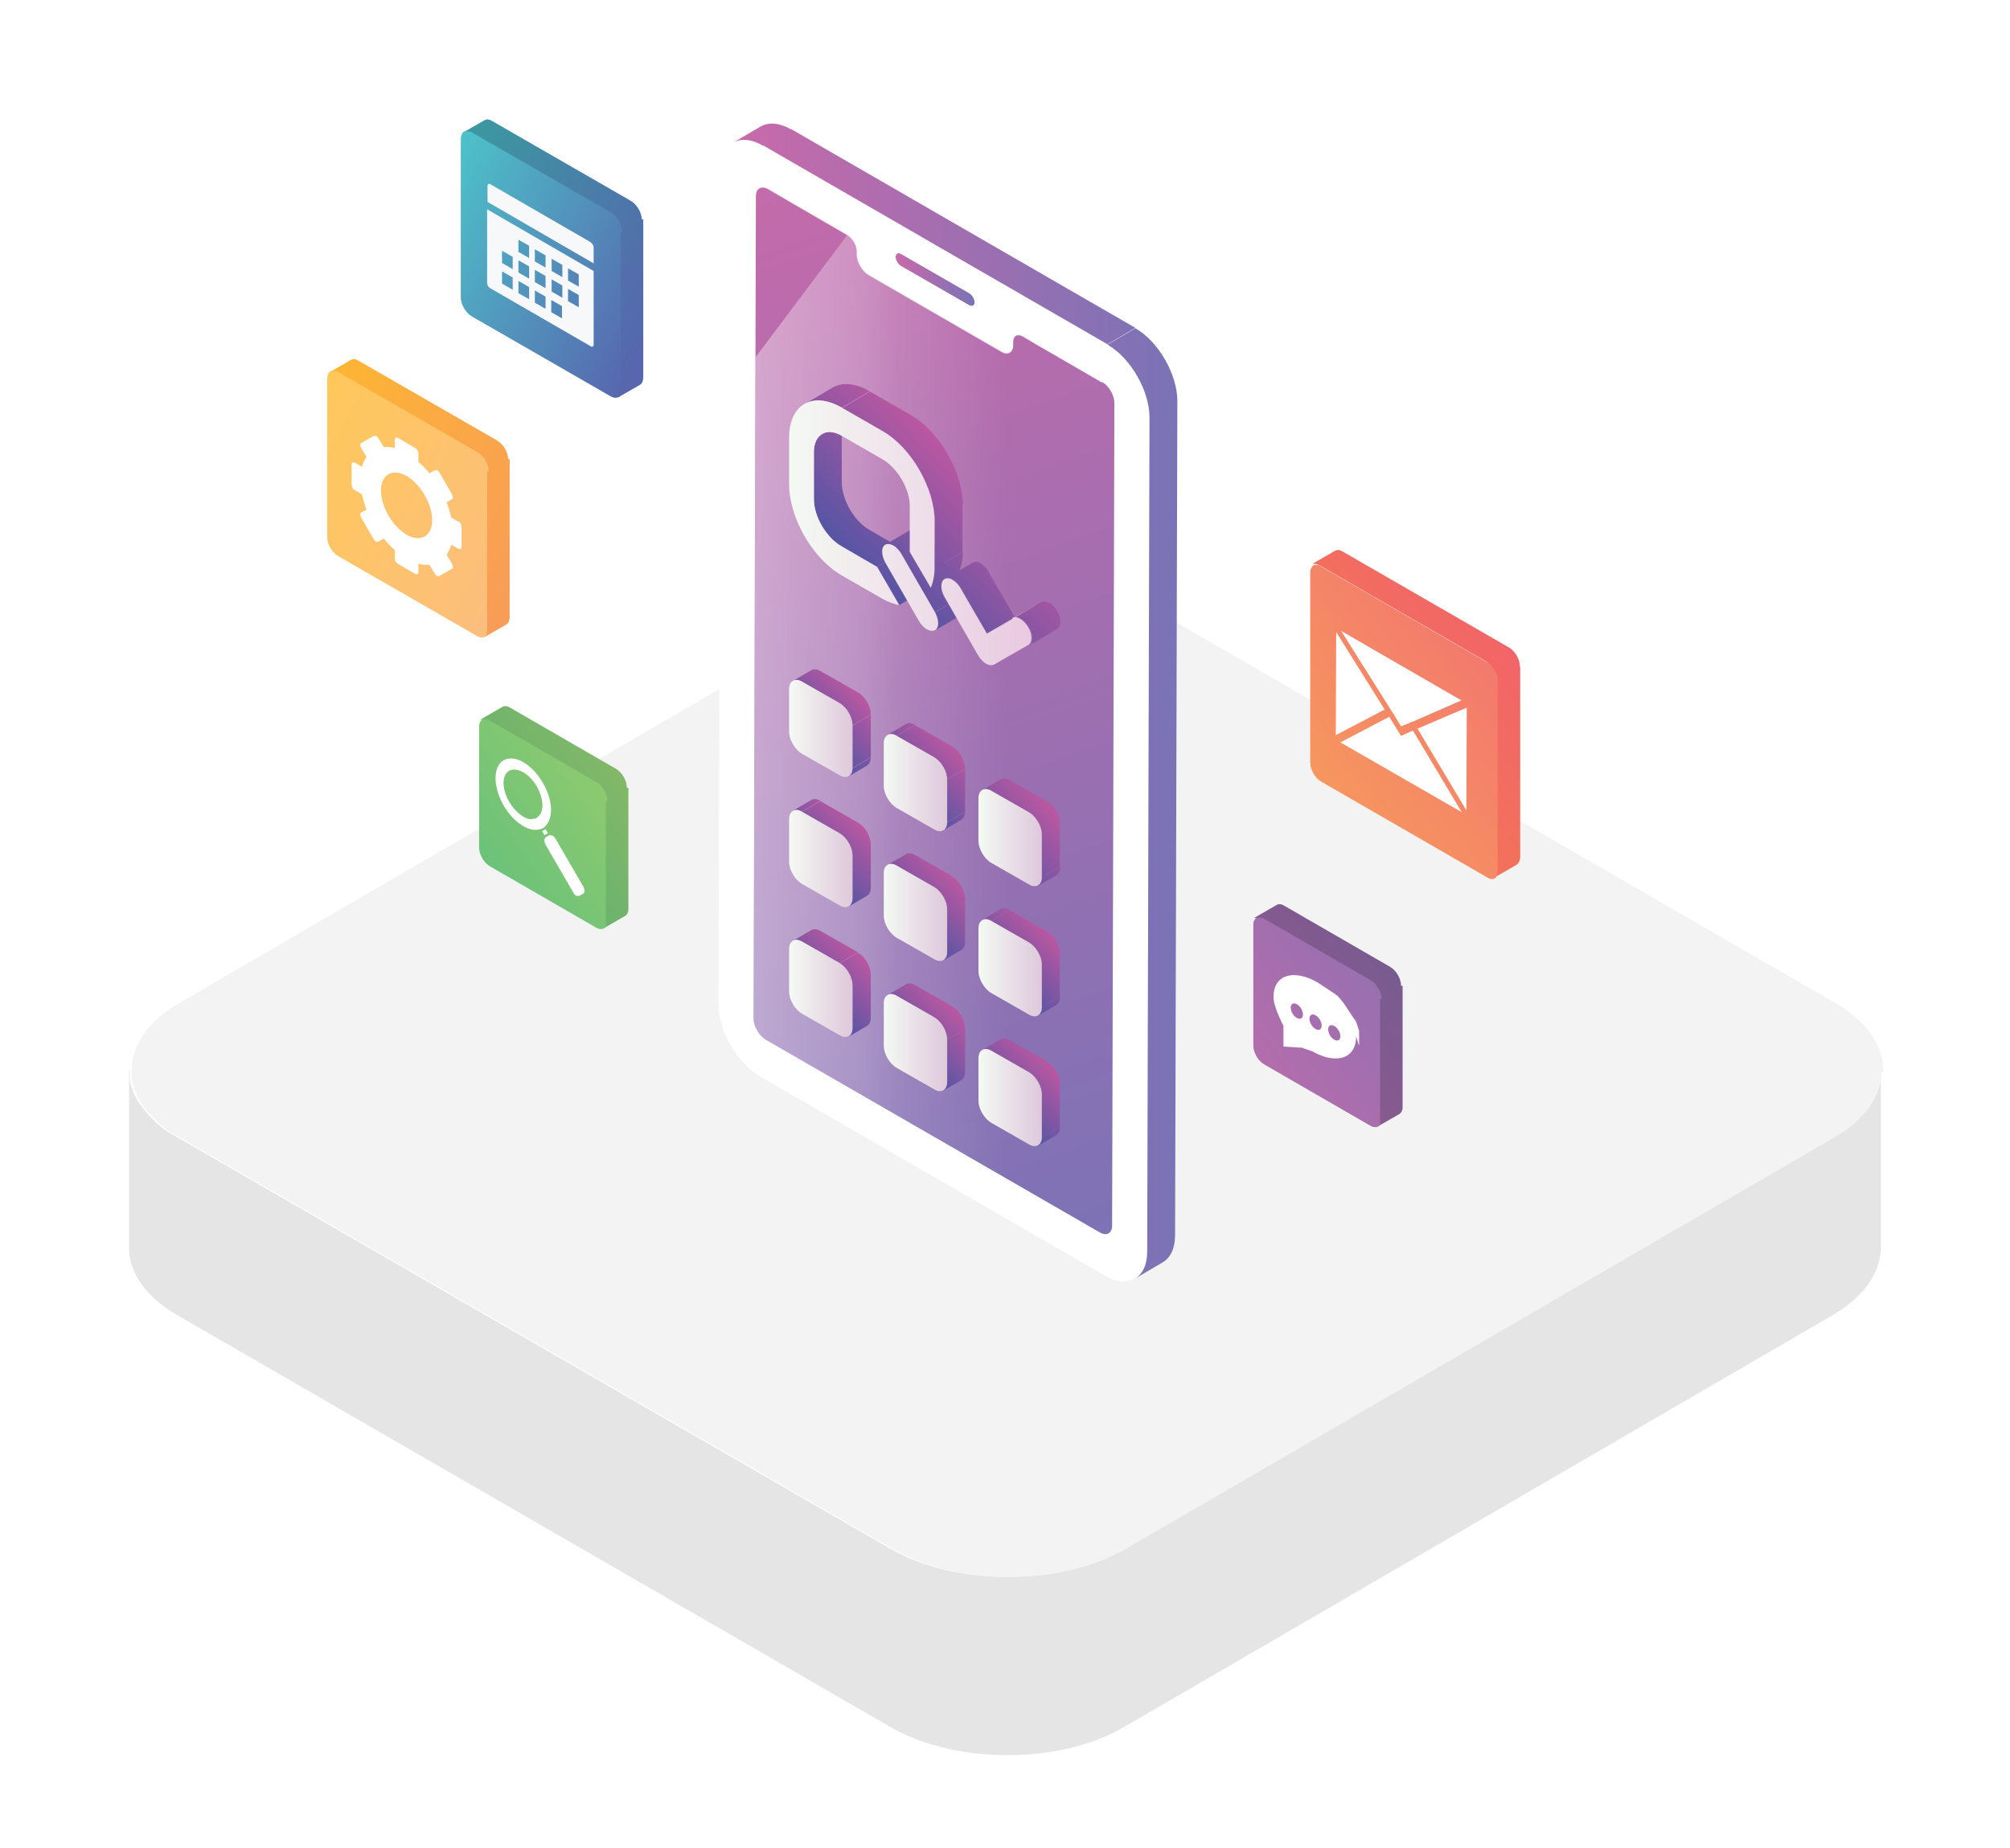 <?xml version="1.0" encoding="UTF-8"?>
<svg id="Layer_1" xmlns="http://www.w3.org/2000/svg" version="1.1" xmlns:xlink="http://www.w3.org/1999/xlink" viewBox="0 0 526.5 484.2">
  <!-- Generator: Adobe Illustrator 29.1.0, SVG Export Plug-In . SVG Version: 2.1.0 Build 142)  -->
  <defs>
    <style>
      .st0 {
        fill: url(#New_Gradient_Swatch_35);
      }

      .st1 {
        fill: url(#New_Gradient_Swatch_28);
      }

      .st2 {
        fill: url(#linear-gradient10);
      }

      .st3 {
        fill: url(#New_Gradient_Swatch_46);
      }

      .st4 {
        fill: url(#linear-gradient21);
      }

      .st5 {
        fill: #e6e7e7;
      }

      .st6 {
        fill: #fff;
      }

      .st7 {
        fill: url(#linear-gradient1);
      }

      .st8 {
        fill: #f7f8f9;
      }

      .st9 {
        fill: url(#linear-gradient9);
      }

      .st10 {
        fill: #f3f3f3;
      }

      .st11 {
        fill: url(#linear-gradient18);
      }

      .st12 {
        fill: url(#New_Gradient_Swatch_36);
      }

      .st13 {
        fill: url(#linear-gradient23);
      }

      .st14 {
        fill: url(#linear-gradient8);
      }

      .st15 {
        fill: url(#New_Gradient_Swatch_29);
      }

      .st16 {
        fill: url(#linear-gradient11);
      }

      .st17 {
        fill: url(#New_Gradient_Swatch_291);
      }

      .st18 {
        fill: url(#linear-gradient16);
      }

      .st19 {
        fill: url(#linear-gradient24);
      }

      .st20 {
        filter: url(#drop-shadow-1);
      }

      .st21 {
        fill: url(#linear-gradient22);
      }

      .st22 {
        isolation: isolate;
      }

      .st23 {
        fill: url(#linear-gradient19);
      }

      .st24 {
        fill: url(#linear-gradient12);
      }

      .st25 {
        fill: url(#New_Gradient_Swatch_53);
      }

      .st26 {
        fill: url(#New_Gradient_Swatch_27);
      }

      .st27 {
        fill: #e5e5e5;
      }

      .st28 {
        fill: url(#linear-gradient7);
      }

      .st29 {
        fill: url(#linear-gradient20);
      }

      .st30 {
        fill: url(#linear-gradient4);
      }

      .st31 {
        fill: url(#linear-gradient14);
      }

      .st32 {
        fill: url(#linear-gradient5);
      }

      .st33 {
        fill: url(#linear-gradient3);
      }

      .st34 {
        fill: url(#New_Gradient_Swatch_30);
      }

      .st35 {
        fill: url(#linear-gradient15);
      }

      .st36 {
        fill: url(#linear-gradient17);
      }

      .st37 {
        fill: url(#New_Gradient_Swatch_16);
      }

      .st38 {
        fill: url(#linear-gradient6);
      }

      .st39 {
        fill: url(#linear-gradient13);
      }

      .st40 {
        fill: url(#linear-gradient);
      }

      .st41 {
        fill: url(#linear-gradient2);
        opacity: .5;
      }
    </style>
    <filter id="drop-shadow-1" x="15.9" y="129.5" width="494.6" height="348" filterUnits="userSpaceOnUse">
      <feOffset dx="0" dy="6.7"/>
      <feGaussianBlur result="blur" stdDeviation="5.9"/>
      <feFlood flood-color="#000" flood-opacity="0"/>
      <feComposite in2="blur" operator="in"/>
      <feComposite in="SourceGraphic"/>
    </filter>
    <linearGradient id="linear-gradient" x1="234.6" y1="73.2" x2="255.3" y2="73.2" gradientUnits="userSpaceOnUse">
      <stop offset="0" stop-color="#c96aaa"/>
      <stop offset="1" stop-color="#7973b6"/>
    </linearGradient>
    <linearGradient id="linear-gradient1" x1="189.4" y1="29.3" x2="297.5" y2="336.3" gradientUnits="userSpaceOnUse">
      <stop offset="0" stop-color="#c96aaa"/>
      <stop offset="1" stop-color="#7973b6"/>
    </linearGradient>
    <linearGradient id="linear-gradient2" x1="197.4" y1="192.4" x2="291.9" y2="192.4" gradientUnits="userSpaceOnUse">
      <stop offset="0" stop-color="#fff"/>
      <stop offset="0" stop-color="#fff" stop-opacity=".8"/>
      <stop offset=".2" stop-color="#fff" stop-opacity=".6"/>
      <stop offset=".3" stop-color="#fff" stop-opacity=".5"/>
      <stop offset=".4" stop-color="#fff" stop-opacity=".3"/>
      <stop offset=".5" stop-color="#fff" stop-opacity=".2"/>
      <stop offset=".6" stop-color="#fff" stop-opacity=".1"/>
      <stop offset=".7" stop-color="#fff" stop-opacity="0"/>
      <stop offset=".8" stop-color="#fff" stop-opacity="0"/>
      <stop offset="1" stop-color="#fff" stop-opacity="0"/>
    </linearGradient>
    <linearGradient id="linear-gradient3" x1="192" y1="183.7" x2="308.4" y2="183.7" xlink:href="#linear-gradient"/>
    <linearGradient id="linear-gradient4" x1="228" y1="151.3" x2="255" y2="124.2" gradientUnits="userSpaceOnUse">
      <stop offset="0" stop-color="#5555a4"/>
      <stop offset="1" stop-color="#bb57a1"/>
    </linearGradient>
    <linearGradient id="linear-gradient5" x1="206.7" y1="139.7" x2="270.4" y2="139.7" gradientUnits="userSpaceOnUse">
      <stop offset="0" stop-color="#f4f9f3"/>
      <stop offset="1" stop-color="#e9c9e1"/>
    </linearGradient>
    <linearGradient id="linear-gradient6" x1="212.9" y1="262.2" x2="225.2" y2="249.8" xlink:href="#linear-gradient4"/>
    <linearGradient id="linear-gradient7" x1="207" y1="259" x2="248.4" y2="259" gradientUnits="userSpaceOnUse">
      <stop offset="0" stop-color="#f4f9f3"/>
      <stop offset="1" stop-color="#bb7eb6"/>
    </linearGradient>
    <linearGradient id="linear-gradient8" x1="237.6" y1="276.4" x2="250" y2="264" xlink:href="#linear-gradient4"/>
    <linearGradient id="linear-gradient9" x1="231.7" y1="273.2" x2="273.1" y2="273.2" xlink:href="#linear-gradient7"/>
    <linearGradient id="linear-gradient10" x1="262.5" y1="290.8" x2="274.8" y2="278.4" xlink:href="#linear-gradient4"/>
    <linearGradient id="linear-gradient11" x1="256.5" y1="287.6" x2="298" y2="287.6" xlink:href="#linear-gradient7"/>
    <linearGradient id="linear-gradient12" x1="212.9" y1="228.1" x2="225.2" y2="215.7" xlink:href="#linear-gradient4"/>
    <linearGradient id="linear-gradient13" y1="224.9" y2="224.9" xlink:href="#linear-gradient7"/>
    <linearGradient id="linear-gradient14" x1="237.6" y1="242.3" x2="250" y2="229.9" xlink:href="#linear-gradient4"/>
    <linearGradient id="linear-gradient15" x1="231.7" y1="239.1" x2="273.1" y2="239.1" xlink:href="#linear-gradient7"/>
    <linearGradient id="linear-gradient16" x1="262.5" y1="256.7" x2="274.8" y2="244.3" xlink:href="#linear-gradient4"/>
    <linearGradient id="linear-gradient17" x1="256.5" y1="253.5" x2="298" y2="253.5" xlink:href="#linear-gradient7"/>
    <linearGradient id="linear-gradient18" x1="212.9" y1="194" x2="225.2" y2="181.7" xlink:href="#linear-gradient4"/>
    <linearGradient id="linear-gradient19" y1="190.9" y2="190.9" xlink:href="#linear-gradient7"/>
    <linearGradient id="linear-gradient20" x1="237.6" y1="208.2" x2="250" y2="195.9" xlink:href="#linear-gradient4"/>
    <linearGradient id="linear-gradient21" x1="231.7" y1="205.1" x2="273.1" y2="205.1" xlink:href="#linear-gradient7"/>
    <linearGradient id="linear-gradient22" x1="258.5" y1="225.7" x2="275" y2="211" xlink:href="#linear-gradient4"/>
    <linearGradient id="linear-gradient23" x1="256.5" y1="219.5" x2="298" y2="219.5" xlink:href="#linear-gradient7"/>
    <linearGradient id="New_Gradient_Swatch_29" data-name="New Gradient Swatch 29" x1="307.3" y1="187.7" x2="204.6" y2="264.7" gradientTransform="translate(140.6)" gradientUnits="userSpaceOnUse">
      <stop offset="0" stop-color="#f16579"/>
      <stop offset="1" stop-color="#f8aa54"/>
    </linearGradient>
    <linearGradient id="New_Gradient_Swatch_30" data-name="New Gradient Swatch 30" x1="279.3" y1="150.4" x2="176.6" y2="227.4" gradientTransform="translate(140.6)" gradientUnits="userSpaceOnUse">
      <stop offset="0" stop-color="#f05a74"/>
      <stop offset="1" stop-color="#f68744"/>
    </linearGradient>
    <linearGradient id="New_Gradient_Swatch_291" data-name="New Gradient Swatch 29" x1="279" y1="150" x2="176.4" y2="227.1" xlink:href="#New_Gradient_Swatch_29"/>
    <linearGradient id="New_Gradient_Swatch_36" data-name="New Gradient Swatch 36" x1="48.7" y1="182.4" x2="-35.1" y2="242.9" gradientTransform="translate(140.6)" gradientUnits="userSpaceOnUse">
      <stop offset="0" stop-color="#9fbf61"/>
      <stop offset="1" stop-color="#47aa76"/>
    </linearGradient>
    <linearGradient id="New_Gradient_Swatch_35" data-name="New Gradient Swatch 35" x1="48.5" y1="182.1" x2="-35.3" y2="242.6" gradientTransform="translate(140.6)" gradientUnits="userSpaceOnUse">
      <stop offset="0" stop-color="#b1d365"/>
      <stop offset="1" stop-color="#52bb81"/>
    </linearGradient>
    <linearGradient id="New_Gradient_Swatch_53" data-name="New Gradient Swatch 53" x1="32.8" y1="82.2" x2="-28.3" y2="50.8" gradientTransform="translate(140.6)" gradientUnits="userSpaceOnUse">
      <stop offset="0" stop-color="#5766ae"/>
      <stop offset="1" stop-color="#3a9aa0"/>
    </linearGradient>
    <linearGradient id="linear-gradient24" x1="31.2" y1="85.1" x2="-29.8" y2="53.7" gradientTransform="translate(140.6)" gradientUnits="userSpaceOnUse">
      <stop offset="0" stop-color="#5766ae"/>
      <stop offset="1" stop-color="#4dc3ca"/>
    </linearGradient>
    <linearGradient id="New_Gradient_Swatch_46" data-name="New Gradient Swatch 46" x1="-2.2" y1="145" x2="-63.3" y2="113.6" gradientTransform="translate(140.6)" gradientUnits="userSpaceOnUse">
      <stop offset="0" stop-color="#f89d57"/>
      <stop offset="1" stop-color="#fdb633"/>
    </linearGradient>
    <linearGradient id="New_Gradient_Swatch_16" data-name="New Gradient Swatch 16" x1="-3.8" y1="147.9" x2="-64.8" y2="116.5" gradientTransform="translate(140.6)" gradientUnits="userSpaceOnUse">
      <stop offset="0" stop-color="#fcbe7e"/>
      <stop offset="1" stop-color="#ffc85a"/>
    </linearGradient>
    <linearGradient id="New_Gradient_Swatch_28" data-name="New Gradient Swatch 28" x1="251.5" y1="234.3" x2="167.6" y2="294.7" gradientTransform="translate(140.6)" gradientUnits="userSpaceOnUse">
      <stop offset="0" stop-color="#635d93"/>
      <stop offset="1" stop-color="#a4578b"/>
    </linearGradient>
    <linearGradient id="New_Gradient_Swatch_27" data-name="New Gradient Swatch 27" x1="251.3" y1="234" x2="167.4" y2="294.5" gradientTransform="translate(140.6)" gradientUnits="userSpaceOnUse">
      <stop offset="0" stop-color="#7a73b4"/>
      <stop offset="1" stop-color="#c86ba9"/>
    </linearGradient>
  </defs>
  <g class="st20">
    <path class="st27" d="M492.7,273.7v46.6c-.2,6.4-4.3,12.7-12.7,17.6l-185.6,107.9c-16.8,9.8-44.2,9.8-61.1,0l-186.8-107.9c-8.5-4.9-12.8-11.4-12.7-17.8v-46.5c.1.2.1.4.2.6,0,.2,0,.4,0,.6,0,.2,0,.4,0,.6,0,.2,0,.4,0,.6,0,.2,0,.4.1.6,0,.2,0,.4.1.6,0,.2.1.4.2.6,0,.2.1.4.2.6,0,.2.2.4.2.6,0,.2.1.4.2.6,0,.2.2.4.3.6,0,.2.2.4.3.6.1.2.2.4.3.6.1.2.2.4.3.5.1.2.3.4.4.6.1.2.2.4.4.5.1.2.3.4.4.6.1.2.3.3.4.5.2.2.3.4.5.6.1.2.3.3.4.5.2.2.4.4.6.6.2.2.3.3.5.5.2.2.4.4.6.6.2.2.3.3.5.5.2.2.4.4.7.6.2.2.4.3.6.5.2.2.5.4.7.6.2.2.4.3.6.4.3.2.6.4,1,.6.2.1.3.2.5.3.5.3,1,.6,1.5.9l186.8,107.8c16.9,9.8,44.3,9.8,61.1,0l185.6-107.8c.5-.3,1-.6,1.5-.9.2-.1.3-.2.5-.3.3-.2.6-.4.9-.6.2-.1.4-.3.5-.4.3-.2.5-.4.8-.6.2-.1.4-.3.5-.4.2-.2.5-.4.7-.6l.5-.5c.2-.2.4-.4.6-.6.2-.2.3-.3.5-.5.2-.2.4-.4.6-.6.2-.2.3-.3.4-.5.2-.2.3-.4.5-.6.1-.2.3-.3.4-.5.1-.2.3-.4.4-.6.1-.2.2-.4.3-.5.1-.2.3-.4.4-.6.1-.2.2-.4.3-.5.1-.2.2-.4.3-.6,0-.2.2-.4.3-.6,0-.2.2-.4.3-.6,0-.2.1-.4.2-.6,0-.2.2-.4.2-.6,0-.2.1-.4.2-.6,0-.2.1-.4.2-.6,0-.2,0-.4.1-.6,0-.2,0-.4.1-.6,0-.2,0-.4,0-.6,0-.2,0-.4,0-.6,0-.2,0-.4,0-.6,0-.2,0-.4,0-.5Z"/>
    <path class="st10" d="M492.7,274.3c0,.2,0,.4,0,.6,0,.2,0,.4,0,.6,0,.2,0,.4,0,.6,0,.2,0,.4-.1.6,0,.2,0,.4-.1.6,0,.2-.1.4-.2.6,0,.2-.1.4-.2.6,0,.2-.2.4-.2.6,0,.2-.1.4-.2.6,0,.2-.2.4-.3.6,0,.2-.2.4-.3.6-.1.2-.2.4-.3.6-.1.2-.2.4-.3.5-.1.2-.3.4-.4.6-.1.2-.2.4-.3.5-.1.2-.3.4-.4.6-.1.2-.3.4-.4.5-.2.2-.3.4-.5.6-.2.2-.3.3-.4.5-.2.2-.4.4-.6.6-.2.2-.3.3-.5.5-.2.2-.4.4-.6.6l-.5.5c-.2.2-.5.4-.7.6-.2.1-.3.3-.5.4-.2.2-.5.4-.8.6-.2.1-.4.3-.5.4-.3.2-.6.4-.9.6-.2.1-.3.2-.5.3-.5.3-1,.6-1.5.9l-185.6,107.8c-16.8,9.8-44.2,9.8-61.1,0l-186.8-107.8c-.5-.3-1-.6-1.5-.9-.2-.1-.3-.2-.5-.3-.3-.2-.7-.4-1-.6-.2-.2-.4-.3-.6-.4-.3-.2-.5-.4-.7-.6-.2-.2-.4-.3-.6-.5-.2-.2-.5-.4-.7-.6-.2-.2-.3-.3-.5-.5-.2-.2-.4-.4-.6-.6-.2-.2-.3-.3-.5-.5-.2-.2-.4-.4-.6-.6-.2-.2-.3-.3-.4-.5-.2-.2-.4-.4-.5-.6-.1-.2-.3-.3-.4-.5-.2-.2-.3-.4-.4-.6-.1-.2-.2-.4-.4-.5-.1-.2-.3-.4-.4-.6-.1-.2-.2-.4-.3-.5-.1-.2-.2-.4-.3-.6-.1-.2-.2-.4-.3-.6,0-.2-.2-.4-.3-.6,0-.2-.2-.4-.2-.6,0-.2-.2-.4-.2-.6,0-.2-.1-.4-.2-.6,0-.2-.1-.4-.2-.6,0-.2,0-.4-.1-.6,0-.2,0-.4-.1-.6,0-.2,0-.4,0-.6,0-.2,0-.4,0-.6,0-.2,0-.4,0-.6,0-.2,0-.4,0-.6,0-6.4,4.2-12.8,12.6-17.6l185.6-107.9c16.8-9.8,44.2-9.8,61.1,0l186.8,107.9c8.8,5.1,13,11.7,12.7,18.4Z"/>
  </g>
  <g>
    <path class="st5" d="M207.9,268.1c-2.4,1.4-4.9,2.8-7.3,4.3-1.7-1-3.2-3.5-3.2-5.5l7.3-4.3c0,2,1.4,4.5,3.2,5.5Z"/>
    <polygon class="st5" points="200.6 272.3 207.9 268.1 295.4 318.6 288.1 322.9 200.6 272.3"/>
    <polygon class="st5" points="291.9 105.6 299.2 101.3 298.6 316.8 291.3 321 291.9 105.6"/>
    <path class="st5" d="M295.4,318.6c.9.5,1.7.6,2.3.2l-7.3,4.3c-.6.3-1.4.3-2.3-.2,2.2-1.3,5.1-3,7.3-4.3Z"/>
    <path class="st5" d="M297.7,318.8l-7.3,4.3c.6-.3.9-1,.9-2l7.3-4.3c0,1-.4,1.7-.9,2Z"/>
    <polygon class="st5" points="198 51.4 205.3 47.1 204.7 262.6 197.4 266.9 198 51.4"/>
    <path class="st5" d="M205.3,47.1c-2.4,1.4-4.9,2.8-7.3,4.3,0-1,.4-1.7.9-2l7.3-4.3c-.6.3-.9,1-.9,2Z"/>
    <path class="st5" d="M198.9,49.3l7.3-4.3c.6-.3,1.4-.3,2.3.2l-7.3,4.3c-.9-.5-1.7-.6-2.3-.2Z"/>
    <path class="st5" d="M224.4,66.7l7.3-4.3c0,2,1.4,4.4,3.1,5.4l-7.3,4.3c-1.7-1-3.1-3.4-3.1-5.4Z"/>
    <polygon class="st5" points="224.4 65.9 231.8 61.6 231.8 62.5 224.4 66.7 224.4 65.9"/>
    <polygon class="st5" points="201.2 49.5 208.5 45.3 229.3 57.3 221.9 61.5 201.2 49.5"/>
    <path class="st5" d="M221.9,61.5l7.3-4.3c1.4.8,2.5,2.7,2.5,4.3l-7.3,4.3c0-1.6-1.1-3.5-2.5-4.3Z"/>
    <polygon class="st5" points="227.5 72.1 234.9 67.8 269.7 87.9 262.3 92.2 227.5 72.1"/>
    <g>
      <path class="st5" d="M234.6,67.3h0s0,0,0,0c1.9-1.1,3.7-2.2,5.6-3.2-1.9,1.1-3.7,2.2-5.6,3.2Z"/>
      <path class="st5" d="M243.3,65.4c-2.4,1.4-4.9,2.8-7.3,4.3-.8-.4-1.4-1.5-1.4-2.4h0s0,0,0,0c2.4-1.4,4.9-2.8,7.3-4.3-2.4,1.4-4.9,2.8-7.3,4.3,0-.4.2-.7.4-.9l7.3-4.3c-.2.1-.4.4-.4.9,0,.9.6,1.9,1.4,2.4Z"/>
      <path class="st5" d="M235,66.4l7.3-4.3c.2-.1.6-.1,1,0l-7.3,4.3c-.4-.2-.7-.2-1,0Z"/>
      <path class="st5" d="M262.2,75.8l-7.3,4.3c-.2.1-.6.1-1,0l7.3-4.3c.4.2.7.2,1,0Z"/>
      <polygon class="st5" points="236 69.6 243.3 65.4 261.2 75.7 253.9 80 236 69.6"/>
      <path class="st5" d="M262.2,75.8l-7.3,4.3c.2-.1.4-.4.4-.9l7.3-4.3c0,.4-.2.7-.4.9Z"/>
      <path class="st40" d="M253.9,76.8c.8.4,1.4,1.5,1.4,2.4,0,.9-.6,1.2-1.4.8l-17.9-10.3c-.8-.4-1.4-1.5-1.4-2.4,0-.9.6-1.2,1.4-.8l17.9,10.3Z"/>
      <polygon class="st5" points="236 66.5 243.3 62.3 261.2 72.6 253.9 76.8 236 66.5"/>
      <path class="st5" d="M253.9,76.8l7.3-4.3c.8.4,1.4,1.5,1.4,2.4l-7.3,4.3c0-.9-.6-1.9-1.4-2.4Z"/>
    </g>
    <path class="st5" d="M271.9,88.1l-7.3,4.3c-.6.3-1.3.3-2.2-.2l7.3-4.3c.9.5,1.6.5,2.2.2Z"/>
    <path class="st5" d="M272.8,86.1c0,1-.3,1.7-.9,2l-7.3,4.3c.6-.3.9-1,.9-2,2.2-1.3,5.1-3,7.3-4.3Z"/>
    <polygon class="st5" points="265.4 89.5 272.8 85.3 272.8 86.1 265.4 90.4 265.4 89.5"/>
    <path class="st5" d="M272.8,85.3c-.3.1-.6.3-.9.5s-.3.2-.4.3c-.6.4-1.3.7-1.9,1.1-1.4.8-2.8,1.6-4.1,2.4,0-.8.3-1.3.7-1.6l7.3-4.3c-.5.3-.7.8-.7,1.6Z"/>
    <path class="st5" d="M266.2,87.9l7.3-4.3c.5-.3,1.1-.2,1.8.2l-7.3,4.3c-.7-.4-1.3-.4-1.8-.2Z"/>
    <polygon class="st5" points="268 88.1 275.3 83.8 296 95.8 288.7 100.1 268 88.1"/>
    <path class="st5" d="M288.7,100.1l7.3-4.3c1.8,1,3.2,3.5,3.2,5.5l-7.3,4.3c0-2-1.4-4.5-3.2-5.5Z"/>
    <path class="st6" d="M290.1,90.2c6.1,3.5,11,12.1,11,19.1l-.6,218.6c0,7-5,9.8-11.1,6.3l-90.2-52.1c-6.1-3.5-11.1-12.1-11-19.1l.6-218.6c0-7,5-9.8,11.1-6.3l90.2,52.1ZM291.3,321l.6-215.5c0-2-1.4-4.5-3.2-5.5l-20.7-12c-1.4-.8-2.5-.2-2.5,1.4v.8c0,2-1.4,2.8-3.1,1.8l-34.8-20.1c-1.7-1-3.1-3.4-3.1-5.4v-.8c0-1.6-1.1-3.5-2.5-4.3l-20.7-12c-1.7-1-3.2-.2-3.2,1.8l-.6,215.5c0,2,1.4,4.5,3.2,5.5l87.5,50.5c1.8,1,3.2.2,3.2-1.8M236,66.5c-.8-.4-1.4,0-1.4.8s.6,1.9,1.4,2.4l17.9,10.3c.8.4,1.4,0,1.4-.8,0-.9-.6-1.9-1.4-2.4l-17.9-10.3"/>
    <path class="st7" d="M288.7,100.1c1.8,1,3.2,3.5,3.2,5.5l-.6,215.5c0,2-1.4,2.8-3.2,1.8l-87.5-50.5c-1.7-1-3.2-3.5-3.2-5.5l.6-215.5c0-2,1.4-2.8,3.2-1.8l20.7,12c1.4.8,2.5,2.7,2.5,4.3v.8c0,2,1.4,4.4,3.1,5.4l34.8,20.1c1.7,1,3.1.2,3.1-1.8v-.8c0-1.6,1.1-2.2,2.5-1.4l20.7,12Z"/>
    <path class="st41" d="M291.9,105.6l-.6,215.5c0,2-1.4,2.8-3.2,1.8l-87.5-50.5c-1.7-1-3.2-3.5-3.2-5.5l.5-173.3,24.1-32.1c1.4.8,2.5,2.8,2.5,4.3v.9c0,2,1.4,4.4,3.1,5.4l34.8,20.1c1.7,1,3.1.2,3.1-1.8v-.8c0-1.6,1.1-2.2,2.5-1.4l20.7,12c1.7,1,3.2,3.5,3.2,5.5Z"/>
    <path class="st33" d="M304.6,330.7l-7.3,4.3c2-1.2,3.2-3.6,3.2-7.1l7.3-4.3c0,3.5-1.2,5.9-3.2,7.1ZM199.9,38.2l7.3-4.3c-3.1-1.8-5.9-1.9-7.9-.8l-7.3,4.3c2-1.2,4.8-1,7.9.8ZM300.5,327.9l7.3-4.3.6-218.6-7.3,4.3-.6,218.6ZM290.1,90.2l7.3-4.3-90.2-52.1-7.3,4.3,90.2,52.1ZM301.1,109.4l7.3-4.3c0-7-4.9-15.6-11-19.1l-7.3,4.3c6.1,3.5,11,12.1,11,19.1Z"/>
    <g>
      <polygon class="st5" points="258.5 166 265.9 161.7 272.8 157.8 265.4 162.1 258.5 166"/>
      <path class="st30" d="M213.2,130.6l7.3-4.3c0,4.6,3.2,10.2,7.2,12.5l-7.3,4.3c-4-2.3-7.3-7.9-7.2-12.5ZM229.7,148.5l7.3-4.3-9.3-5.4-7.3,4.3,9.3,5.4ZM235.6,158.5l7.3-4.3-5.8-10-7.3,4.3,5.8,10ZM213.2,130.6l7.3-4.3v-12.2s-7.3,4.3-7.3,4.3v12.2ZM213.2,118.5l7.3-4.3c0-2.3.8-3.9,2.1-4.7l-7.3,4.3c-1.3.8-2.1,2.4-2.1,4.7ZM234,142.9l7.3-4.3c-.7-.4-1.5-.5-2.1-.2l-7.3,4.3c.6-.3,1.3-.2,2.1.2ZM244.9,165.2l7.3-4.3c1.1-.7,1.1-2.8,0-4.7l-7.3,4.3c1.1,2,1.1,4.1,0,4.7ZM244.9,160.4l7.3-4.3-8.8-15.3-7.3,4.3,8.8,15.3ZM236.1,145.1l7.3-4.3c-.6-1-1.3-1.7-2.1-2.2l-7.3,4.3c.7.4,1.5,1.2,2.1,2.2ZM243.9,154.1l7.3-4.3c.6-1.4,1-3.2,1-5.2l-7.3,4.3c0,2-.4,3.8-1,5.2ZM220.5,106.8l7.3-4.3c-3.8-2.2-7.3-2.4-9.8-.9l-7.3,4.3c2.5-1.5,6-1.3,9.8.9ZM244.8,148.9l7.3-4.3v-12.2s-7.3,4.3-7.3,4.3v12.2ZM231.2,113l7.3-4.3-10.6-6.1-7.3,4.3,10.6,6.1ZM244.9,136.7l7.3-4.3c0-8.7-6.1-19.4-13.7-23.7l-7.3,4.3c7.6,4.4,13.7,15,13.7,23.7ZM258.5,166l7.3-4.3-6.9-11.9-7.3,4.3,6.9,11.9ZM249.6,151.9c.7.4,1.5,1.2,2.1,2.2l7.3-4.3c-.6-1-1.3-1.7-2.1-2.2s-1.5-.5-2.1-.2l-7.3,4.3c.6-.3,1.3-.2,2.1.2ZM267.5,162.3l7.3-4.3c-.7-.4-1.5-.5-2.1-.2l-7.3,4.3c.6-.3,1.3-.2,2.1.2ZM269.6,164.4c1.1,2,1.1,4.1,0,4.7l7.3-4.3c1.1-.6,1.2-2.8,0-4.7-.6-1-1.3-1.7-2.1-2.2l-7.3,4.3c.7.4,1.5,1.2,2.1,2.2Z"/>
      <path class="st32" d="M234,142.9c.7.4,1.5,1.2,2.1,2.2l8.8,15.3c1.1,2,1.1,4.1,0,4.7-.6.3-1.3.2-2.1-.2-.7-.4-1.5-1.2-2.1-2.2l-8.8-15.3c-1.1-2-1.1-4.1,0-4.7.6-.3,1.3-.2,2.1.2ZM220.5,106.8c-7.6-4.4-13.8-.9-13.8,7.9v12.2c0,8.7,6.1,19.4,13.7,23.8l10.6,6.1c1.6.9,3.1,1.5,4.5,1.7l-5.8-10-9.3-5.4c-4-2.3-7.3-7.9-7.2-12.5v-12.2c0-4.6,3.3-6.5,7.3-4.2l10.6,6.1c4,2.3,7.3,7.9,7.2,12.5v11.8s5.5,9.4,5.5,9.4c.6-1.4,1-3.2,1-5.2v-12.2c0-8.7-6.1-19.4-13.7-23.7l-10.6-6.1ZM265.4,162.1l-6.9,3.9-6.9-11.9c-.6-1-1.3-1.7-2.1-2.2s-1.5-.5-2.1-.2c-1.1.7-1.1,2.8,0,4.7l8.8,15.3c.6,1,1.3,1.7,2.1,2.2s0,0,0,0c0,0,0,0,0,0,.8.4,1.5.5,2.1.2l8.9-5.1c1.1-.6,1.2-2.8,0-4.7-.6-1-1.3-1.7-2.1-2.2s-1.5-.5-2.1-.2Z"/>
    </g>
    <g>
      <path class="st38" d="M227.1,268.8l-4.8,2.8c.6-.4,1-1.1,1-2.2l4.8-2.8c0,1.1-.4,1.8-1,2.2ZM210.1,246.7l4.8-2.8c-.9-.5-1.8-.6-2.4-.2l-4.8,2.8c.6-.4,1.5-.3,2.4.2ZM223.3,269.4l4.8-2.8v-11.2s-4.8,2.8-4.8,2.8v11.2ZM219.9,252.3l4.8-2.8-9.8-5.6-4.8,2.8,9.8,5.6ZM223.3,258.2l4.8-2.8c0-2.1-1.5-4.8-3.4-5.8l-4.8,2.8c1.9,1.1,3.4,3.7,3.4,5.8Z"/>
      <path class="st28" d="M219.9,252.3c1.9,1.1,3.4,3.7,3.4,5.8v11.2c0,2.1-1.6,3-3.4,1.9l-9.8-5.6c-1.9-1.1-3.4-3.7-3.4-5.8v-11.2c0-2.1,1.6-3,3.4-1.9l9.8,5.6Z"/>
    </g>
    <g>
      <path class="st14" d="M251.8,283l-4.8,2.8c.6-.4,1-1.1,1-2.2l4.8-2.8c0,1.1-.4,1.8-1,2.2ZM234.9,260.9l4.8-2.8c-.9-.5-1.8-.6-2.4-.2l-4.8,2.8c.6-.4,1.5-.3,2.4.2ZM248,283.6l4.8-2.8v-11.2s-4.8,2.8-4.8,2.8v11.2ZM244.7,266.5l4.8-2.8-9.8-5.6-4.8,2.8,9.8,5.6ZM248,272.3l4.8-2.8c0-2.1-1.5-4.8-3.4-5.8l-4.8,2.8c1.9,1.1,3.4,3.7,3.4,5.8Z"/>
      <path class="st9" d="M244.7,266.5c1.9,1.1,3.4,3.7,3.4,5.8v11.2c0,2.1-1.6,3-3.4,1.9l-9.8-5.6c-1.9-1.1-3.4-3.7-3.4-5.8v-11.2c0-2.1,1.6-3,3.4-1.9l9.8,5.6Z"/>
    </g>
    <g>
      <path class="st2" d="M276.7,297.4l-4.8,2.8c.6-.4,1-1.1,1-2.2l4.8-2.8c0,1.1-.4,1.8-1,2.2ZM259.7,275.3l4.8-2.8c-.9-.5-1.8-.6-2.4-.2l-4.8,2.8c.6-.4,1.5-.3,2.4.2ZM272.8,298l4.8-2.8v-11.2s-4.8,2.8-4.8,2.8v11.2ZM269.5,280.9l4.8-2.8-9.8-5.6-4.8,2.8,9.8,5.6ZM272.9,286.8l4.8-2.8c0-2.1-1.5-4.8-3.4-5.8l-4.8,2.8c1.9,1.1,3.4,3.7,3.4,5.8Z"/>
      <path class="st16" d="M269.5,280.9c1.9,1.1,3.4,3.7,3.4,5.8v11.2c0,2.1-1.6,3-3.4,1.9l-9.8-5.6c-1.9-1.1-3.4-3.7-3.4-5.8v-11.2c0-2.1,1.6-3,3.4-1.9l9.8,5.6Z"/>
    </g>
    <g>
      <path class="st24" d="M227.1,234.7l-4.8,2.8c.6-.4,1-1.1,1-2.2l4.8-2.8c0,1.1-.4,1.8-1,2.2ZM210.1,212.6l4.8-2.8c-.9-.5-1.8-.6-2.4-.2l-4.8,2.8c.6-.4,1.5-.3,2.4.2ZM223.3,235.3l4.8-2.8v-11.2s-4.8,2.8-4.8,2.8v11.2ZM219.9,218.3l4.8-2.8-9.8-5.6-4.8,2.8,9.8,5.6ZM223.3,224.1l4.8-2.8c0-2.1-1.5-4.8-3.4-5.8l-4.8,2.8c1.9,1.1,3.4,3.7,3.4,5.8Z"/>
      <path class="st39" d="M219.9,218.3c1.9,1.1,3.4,3.7,3.4,5.8v11.2c0,2.1-1.6,3-3.4,1.9l-9.8-5.6c-1.9-1.1-3.4-3.7-3.4-5.8v-11.2c0-2.1,1.6-3,3.4-1.9l9.8,5.6Z"/>
    </g>
    <g>
      <path class="st31" d="M251.8,248.9l-4.8,2.8c.6-.4,1-1.1,1-2.2l4.8-2.8c0,1.1-.4,1.8-1,2.2ZM234.9,226.8l4.8-2.8c-.9-.5-1.8-.6-2.4-.2l-4.8,2.8c.6-.4,1.5-.3,2.4.2ZM248,249.5l4.8-2.8v-11.2s-4.8,2.8-4.8,2.8v11.2ZM244.7,232.4l4.8-2.8-9.8-5.6-4.8,2.8,9.8,5.6ZM248,238.3l4.8-2.8c0-2.1-1.5-4.8-3.4-5.8l-4.8,2.8c1.9,1.1,3.4,3.7,3.4,5.8Z"/>
      <path class="st35" d="M244.7,232.4c1.9,1.1,3.4,3.7,3.4,5.8v11.2c0,2.1-1.6,3-3.4,1.9l-9.8-5.6c-1.9-1.1-3.4-3.7-3.4-5.8v-11.2c0-2.1,1.6-3,3.4-1.9l9.8,5.6Z"/>
    </g>
    <g>
      <path class="st18" d="M276.7,263.3l-4.8,2.8c.6-.4,1-1.1,1-2.2l4.8-2.8c0,1.1-.4,1.8-1,2.2ZM259.7,241.2l4.8-2.8c-.9-.5-1.8-.6-2.4-.2l-4.8,2.8c.6-.4,1.5-.3,2.4.2ZM272.8,263.9l4.8-2.8v-11.2s-4.8,2.8-4.8,2.8v11.2ZM269.5,246.9l4.8-2.8-9.8-5.6-4.8,2.8,9.8,5.6ZM272.9,252.7l4.8-2.8c0-2.1-1.5-4.8-3.4-5.8l-4.8,2.8c1.9,1.1,3.4,3.7,3.4,5.8Z"/>
      <path class="st36" d="M269.5,246.9c1.9,1.1,3.4,3.7,3.4,5.8v11.2c0,2.1-1.6,3-3.4,1.9l-9.8-5.6c-1.9-1.1-3.4-3.7-3.4-5.8v-11.2c0-2.1,1.6-3,3.4-1.9l9.8,5.6Z"/>
    </g>
    <g>
      <path class="st11" d="M227.1,200.6l-4.8,2.8c.6-.4,1-1.1,1-2.2l4.8-2.8c0,1.1-.4,1.8-1,2.2ZM210.1,178.6l4.8-2.8c-.9-.5-1.8-.6-2.4-.2l-4.8,2.8c.6-.4,1.5-.3,2.4.2ZM223.3,201.3l4.8-2.8v-11.2s-4.8,2.8-4.8,2.8v11.2ZM219.9,184.2l4.8-2.8-9.8-5.6-4.8,2.8,9.8,5.6ZM223.3,190l4.8-2.8c0-2.1-1.5-4.8-3.4-5.8l-4.8,2.8c1.9,1.1,3.4,3.7,3.4,5.8Z"/>
      <path class="st23" d="M219.9,184.2c1.9,1.1,3.4,3.7,3.4,5.8v11.2c0,2.1-1.6,3-3.4,1.9l-9.8-5.6c-1.9-1.1-3.4-3.7-3.4-5.8v-11.2c0-2.1,1.6-3,3.4-1.9l9.8,5.6Z"/>
    </g>
    <g>
      <path class="st29" d="M251.8,214.8l-4.8,2.8c.6-.4,1-1.1,1-2.2l4.8-2.8c0,1.1-.4,1.8-1,2.2ZM234.9,192.7l4.8-2.8c-.9-.5-1.8-.6-2.4-.2l-4.8,2.8c.6-.4,1.5-.3,2.4.2ZM248,215.5l4.8-2.8v-11.2s-4.8,2.8-4.8,2.8v11.2ZM244.7,198.4l4.8-2.8-9.8-5.6-4.8,2.8,9.8,5.6ZM248,204.2l4.8-2.8c0-2.1-1.5-4.8-3.4-5.8l-4.8,2.8c1.9,1.1,3.4,3.7,3.4,5.8Z"/>
      <path class="st4" d="M244.7,198.4c1.9,1.1,3.4,3.7,3.4,5.8v11.2c0,2.1-1.6,3-3.4,1.9l-9.8-5.6c-1.9-1.1-3.4-3.7-3.4-5.8v-11.2c0-2.1,1.6-3,3.4-1.9l9.8,5.6Z"/>
    </g>
    <g>
      <path class="st21" d="M276.7,229.3l-4.8,2.8c.6-.4,1-1.1,1-2.2l4.8-2.8c0,1.1-.4,1.8-1,2.2ZM259.7,207.2l4.8-2.8c-.9-.5-1.8-.6-2.4-.2l-4.8,2.8c.6-.4,1.5-.3,2.4.2ZM272.8,229.9l4.8-2.8v-11.2s-4.8,2.8-4.8,2.8v11.2ZM269.5,212.8l4.8-2.8-9.8-5.6-4.8,2.8,9.8,5.6ZM272.9,218.6l4.8-2.8c0-2.1-1.5-4.8-3.4-5.8l-4.8,2.8c1.9,1.1,3.4,3.7,3.4,5.8Z"/>
      <path class="st13" d="M269.5,212.8c1.9,1.1,3.4,3.7,3.4,5.8v11.2c0,2.1-1.6,3-3.4,1.9l-9.8-5.6c-1.9-1.1-3.4-3.7-3.4-5.8v-11.2c0-2.1,1.6-3,3.4-1.9l9.8,5.6Z"/>
    </g>
  </g>
  <g>
    <g class="st22">
      <path class="st15" d="M391.4,230.1s0,0,0,0c0,0,0,0,0,0,0,0,0,0,0,0Z"/>
      <path class="st34" d="M398.2,174.8v50c-.1.9-.5,1.5-1,1.8l-5.9,3.4s0,0,0,0c.2-.1.4-.3.5-.6,0,0,0,0,0-.1,0,0,0,0,0,0,0,0,0-.1,0-.2,0,0,0-.1,0-.2,0,0,0-.1,0-.2,0,0,0,0,0,0,0,0,0-.1,0-.2,0,0,0-.2,0-.3v-50c.1-1.8-1.1-4-2.7-5l-43.5-25.1c-.6-.3-1.1-.4-1.5-.4,0,0,0,0-.1,0,0,0,0,0,0,0,0,0,0,0-.1,0,0,0,0,0,0,0,0,0,0,0-.1,0l5.9-3.4c.5-.3,1.2-.3,2,.2l43.5,25.1c1.6.9,2.9,3.1,2.9,4.9Z"/>
      <path class="st17" d="M392.3,178.3v50c-.1,0-.1.2-.2.3,0,0,0,.1,0,.2,0,0,0,0,0,0,0,0,0,.1,0,.2,0,0,0,.1,0,.2,0,0,0,.1,0,.2,0,0,0,0,0,0,0,0,0,0,0,.1-.1.2-.3.4-.5.6,0,0,0,0,0,0,0,0,0,0,0,0,0,0,0,0,0,0,0,0,0,0,0,0-.5.3-1.2.3-2-.2l-43.5-25.1c-1.6-.9-2.9-3.1-2.9-5v-50c.1-.9.5-1.5,1-1.8,0,0,0,0,.1,0,0,0,0,0,0,0,0,0,0,0,.1,0,0,0,0,0,0,0,0,0,0,0,.1,0,.4,0,1,0,1.5.4l43.5,25.1c1.6.9,2.9,3.1,2.9,5Z"/>
    </g>
    <g>
      <polygon class="st6" points="363.9 187.8 367 192.8 370.1 191.4 382.9 212.8 351.1 194.5 363.9 187.8"/>
      <polygon class="st6" points="384.2 185.4 384.1 212.3 371.3 190.9 384.2 185.4"/>
      <polygon class="st6" points="382.8 183.5 370.2 189 369.6 189.2 369 189.5 367 190.3 365.1 187.2 364.5 186.3 363.9 185.3 351.3 165.3 382.8 183.5"/>
      <polygon class="st6" points="350 165.6 362.7 185.9 349.9 192.6 350 165.6"/>
    </g>
  </g>
  <g>
    <g class="st22">
      <path class="st12" d="M164.6,206.4v31.8c0,.9-.4,1.5-.9,1.8l-5.9,3.4s0,0,.1,0c0,0,0,0,.1-.1,0,0,0,0,.1-.1,0,0,0,0,.1-.1,0,0,0,0,0-.1,0,0,0,0,0,0,0-.1,0-.2.1-.3,0,0,0,0,0-.1,0,0,0-.2,0-.3,0,0,0-.1,0-.2,0,0,0-.2,0-.3v-31.8c0-1.8-1.2-4-2.8-5l-27.7-16c-.6-.3-1.1-.4-1.5-.4,0,0-.1,0-.2,0,0,0,0,0,0,0,0,0-.1,0-.2,0h0c0,0-.1,0-.2,0l5.9-3.4c.5-.3,1.2-.3,2,.2l27.7,16c1.6.9,2.9,3.1,2.9,5Z"/>
      <path class="st0" d="M158.7,209.8v31.8c0,0,0,.2,0,.3,0,0,0,.1,0,.2,0,0,0,.2,0,.3,0,0,0,0,0,.1,0,.1,0,.2-.1.3,0,0,0,0,0,0,0,0,0,0,0,.1,0,0,0,0-.1.1,0,0,0,0-.1.1,0,0,0,0-.1.1,0,0,0,0-.1,0-.5.3-1.3.3-2.1-.2l-27.7-16c-1.6-.9-2.9-3.1-2.9-4.9v-31.8c0-.9.4-1.5.9-1.8,0,0,.1,0,.2,0h0c0,0,.1,0,.2,0,0,0,0,0,0,0,0,0,.1,0,.2,0,.4,0,1,0,1.5.4l27.7,16c1.6.9,2.9,3.1,2.9,5Z"/>
    </g>
    <g>
      <path class="st6" d="M142.2,205.1c2.6,4.4,2.8,9.2.7,11.3,0,0-.2.2-.3.3-.1.1-.3.2-.4.3-.2,0-.3.2-.5.2-.1,0-.2,0-.4.1-1.3.3-2.8,0-4.3-.9-1.9-1.1-3.7-3-5.1-5.4-2.8-4.9-2.8-10.2,0-11.8,1.4-.8,3.3-.6,5.2.5,1.9,1.1,3.7,3,5.1,5.4ZM141.2,213.7c1.4-1.5,1.1-4.7-.6-7.7-1-1.7-2.3-3-3.6-3.7-1.3-.7-2.6-.9-3.6-.4-2,1.1-2,4.8,0,8.2,1,1.7,2.3,3,3.6,3.8s2,.8,2.8.6c0,0,.2,0,.3,0,.1,0,.3-.1.4-.2.1,0,.3-.2.4-.3,0,0,.2-.2.2-.2"/>
      <path class="st6" d="M142.9,217.2l.6,1.1-.9.5-.6-1.1c.2,0,.3-.1.5-.2s.3-.2.4-.3Z"/>
      <path class="st6" d="M144.7,218.9c.3.2.6.5.8.8l7.3,12.6c.4.8.4,1.6,0,1.8l-1,.6c-.2.1-.5,0-.8,0s-.6-.5-.8-.8l-7.3-12.6c-.3-.6-.4-1.2-.2-1.6,0-.1.1-.2.2-.3l1-.6c0,0,.2,0,.3,0,.1,0,.3,0,.5.2Z"/>
    </g>
  </g>
  <g>
    <g class="st22">
      <path class="st25" d="M168.5,57.4v41.7c-.1.9-.4,1.5-1,1.8l-5.9,3.4s0,0,.1,0c0,0,0,0,.1,0,0,0,0,0,0,0,0,0,0,0,.1-.1,0,0,0,0,.1-.1,0,0,0,0,0-.1,0,0,0,0,0,0,0-.1,0-.2.1-.3,0,0,0,0,0-.1,0,0,0-.2,0-.3,0,0,0-.1,0-.2,0,0,0-.2,0-.3v-41.7c.1-1.8-1.2-4-2.7-4.9l-36.3-20.9c-.6-.3-1.1-.4-1.5-.4,0,0-.1,0-.2,0,0,0,0,0,0,0,0,0-.1,0-.2,0,0,0,0,0,0,0,0,0-.1,0-.2,0l5.9-3.4c.5-.3,1.2-.3,2,.2l36.3,20.9c1.6.9,2.9,3.1,2.9,4.9Z"/>
      <path class="st19" d="M162.6,60.8v41.7c-.1,0-.1.2-.1.3,0,0,0,.1,0,.2,0,0,0,.2,0,.3,0,0,0,0,0,.1,0,.1,0,.2-.1.3,0,0,0,0,0,0,0,0,0,0,0,.1,0,0,0,0-.1.1,0,0,0,0-.1.1,0,0,0,0,0,0,0,0,0,0-.1,0,0,0,0,0-.1,0-.5.3-1.3.3-2.1-.2l-36.3-20.9c-1.6-.9-2.9-3.1-2.9-5v-41.7c.1-.9.4-1.5,1-1.8,0,0,.1,0,.2,0,0,0,0,0,0,0,0,0,.1,0,.2,0,0,0,0,0,0,0,0,0,.1,0,.2,0,.4,0,1,0,1.5.4l36.3,20.9c1.6.9,2.9,3.1,2.9,4.9Z"/>
    </g>
    <g>
      <path class="st8" d="M154.7,63.5c.4.2.8.8.8,1.3v4.2s-27.8-16.1-27.8-16.1v-4.2c0-.5.4-.7.8-.4l26.3,15.2Z"/>
      <path class="st8" d="M127.7,54.9l27.8,16.1v19.3c0,.5-.4.7-.8.4l-26.3-15.2c-.4-.2-.8-.8-.8-1.3v-19.3ZM147.2,83.4v-3.2s-2.8-1.6-2.8-1.6v3.2s2.8,1.6,2.8,1.6M147.3,78v-3.2s-2.8-1.6-2.8-1.6v3.2s2.8,1.6,2.8,1.6M142.9,80.9v-3.2s-2.8-1.6-2.8-1.6v3.2s2.8,1.6,2.8,1.6M138.6,78.4v-3.2s-2.8-1.6-2.8-1.6v3.2s2.8,1.6,2.8,1.6M142.9,75.5v-3.2s-2.8-1.6-2.8-1.6v3.2s2.8,1.6,2.8,1.6M138.6,73v-3.2s-2.8-1.6-2.8-1.6v3.2s2.8,1.6,2.8,1.6M134.3,75.9v-3.2s-2.8-1.6-2.8-1.6v3.2s2.8,1.6,2.8,1.6M134.3,70.5v-3.2s-2.8-1.6-2.8-1.6v3.2s2.8,1.6,2.8,1.6M151.6,80.5v-3.2s-2.8-1.6-2.8-1.6v3.2s2.8,1.6,2.8,1.6M147.3,72.6v-3.2s-2.8-1.6-2.8-1.6v3.2s2.8,1.6,2.8,1.6M142.9,70.1v-3.2s-2.8-1.6-2.8-1.6v3.2s2.8,1.6,2.8,1.6M138.6,67.6v-3.2s-2.8-1.6-2.8-1.6v3.2s2.8,1.6,2.8,1.6M151.6,75.1v-3.2s-2.8-1.6-2.8-1.6v3.2s2.8,1.6,2.8,1.6"/>
    </g>
  </g>
  <g>
    <g class="st22">
      <path class="st3" d="M133.5,120.2v41.7c-.1.9-.4,1.5-1,1.8l-5.9,3.4s0,0,.1,0c0,0,0,0,.1,0,0,0,0,0,0,0,0,0,0,0,.1-.1,0,0,0,0,.1-.1,0,0,0,0,0-.1,0,0,0,0,0,0,0-.1,0-.2.1-.3,0,0,0,0,0-.1,0,0,0-.2,0-.3,0,0,0-.1,0-.2,0,0,0-.2,0-.3v-41.7c.1-1.8-1.2-4-2.7-4.9l-36.3-20.9c-.6-.3-1.1-.4-1.5-.4,0,0-.1,0-.2,0,0,0,0,0,0,0,0,0-.1,0-.2,0,0,0,0,0,0,0,0,0-.1,0-.2,0l5.9-3.4c.5-.3,1.2-.3,2,.2l36.3,20.9c1.6.9,2.9,3.1,2.9,4.9Z"/>
      <path class="st37" d="M127.6,123.6v41.7c-.1,0-.1.2-.1.3,0,0,0,.1,0,.2,0,0,0,.2,0,.3,0,0,0,0,0,.1,0,.1,0,.2-.1.3,0,0,0,0,0,0,0,0,0,0,0,.1,0,0,0,0-.1.1,0,0,0,0-.1.1,0,0,0,0,0,0,0,0,0,0-.1,0,0,0,0,0-.1,0-.5.3-1.3.3-2.1-.2l-36.3-20.9c-1.6-.9-2.9-3.1-2.9-5v-41.7c.1-.9.4-1.5,1-1.8,0,0,.1,0,.2,0,0,0,0,0,0,0,0,0,.1,0,.2,0,0,0,0,0,0,0,0,0,.1,0,.2,0,.4,0,1,0,1.5.4l36.3,20.9c1.6.9,2.9,3.1,2.9,4.9Z"/>
    </g>
    <path class="st6" d="M120.1,136.6c.5.3.8.9.8,1.4v5.3c0,.5-.4.7-.8.5l-1.9-1.1c-.3,1-.7,1.9-1.2,2.6l1.4,2.4c.3.6.3,1.2,0,1.3l-3.3,1.9c-.2,0-.4,0-.6,0s-.4-.3-.6-.6l-1.4-2.3c-.9,0-1.9,0-2.9-.3v2.2c0,.5-.4.7-.8.5l-4.6-2.7c-.5-.3-.8-.9-.8-1.4v-2.2c-1-.9-2-1.9-2.9-3l-1.4.8c-.2,0-.4,0-.6,0s-.4-.3-.6-.6l-3.3-5.7c-.3-.6-.3-1.2,0-1.3l1.4-.8c-.5-1.3-.9-2.7-1.2-4l-1.9-1.1c-.5-.3-.8-.9-.8-1.4v-5.3c0-.5.4-.7.8-.5l1.9,1.1c.3-1,.7-1.9,1.2-2.6l-1.4-2.3c-.3-.6-.3-1.2,0-1.3l3.3-1.9c.2,0,.4,0,.6,0s.4.3.6.6l1.4,2.3c.9,0,1.9,0,2.9.3v-2.2c0-.5.4-.7.8-.5l4.6,2.7c.5.3.8.9.8,1.4v2.2c1,.9,2,1.9,2.9,3l1.4-.8c.2,0,.4,0,.6,0s.4.3.6.6l3.3,5.7c.3.6.3,1.2,0,1.3l-1.4.8c.5,1.3.9,2.7,1.2,4l1.9,1.1ZM106.5,140.1c3.7,2.1,6.7.4,6.7-3.8,0-4.3-3-9.4-6.7-11.6-3.7-2.1-6.7-.4-6.7,3.8,0,4.3,3,9.4,6.7,11.6"/>
  </g>
  <g>
    <g class="st22">
      <path class="st1" d="M367.4,258.3v31.8c0,.9-.4,1.5-.9,1.8l-5.9,3.4s0,0,.1,0c0,0,0,0,.1-.1,0,0,0,0,.1-.1,0,0,0,0,.1-.1,0,0,0,0,0-.1,0,0,0,0,0,0,0-.1,0-.2.1-.3,0,0,0,0,0-.1,0,0,0-.2,0-.3,0,0,0-.1,0-.2,0,0,0-.2,0-.3v-31.8c0-1.8-1.2-4-2.8-5l-27.7-16c-.6-.3-1.1-.4-1.5-.4,0,0-.1,0-.2,0,0,0,0,0,0,0,0,0-.1,0-.2,0h0c0,0-.1,0-.2,0l5.9-3.4c.5-.3,1.2-.3,2,.2l27.7,16c1.6.9,2.9,3.1,2.9,5Z"/>
      <path class="st26" d="M361.5,261.7v31.8c0,0,0,.2,0,.3,0,0,0,.1,0,.2,0,0,0,.2,0,.3,0,0,0,0,0,.1,0,.1,0,.2-.1.3,0,0,0,0,0,0,0,0,0,0,0,.1,0,0,0,0-.1.1,0,0,0,0-.1.1,0,0,0,0-.1.1,0,0,0,0-.1,0-.5.3-1.3.3-2.1-.2l-27.7-16c-1.6-.9-2.9-3.1-2.9-4.9v-31.8c0-.9.4-1.5.9-1.8,0,0,.1,0,.2,0h0c0,0,.1,0,.2,0,0,0,0,0,0,0,0,0,.1,0,.2,0,.4,0,1,0,1.5.4l27.7,16c1.6.9,2.9,3.1,2.9,5Z"/>
    </g>
    <path class="st6" d="M356,274c0-.2,0-.4,0-.5,0,0,0-.1,0-.2,0-.1,0-.2,0-.4,0,0,0-.1,0-.2,0-.1,0-.2,0-.3,0,0,0-.2,0-.2,0-.1,0-.2,0-.3,0,0,0-.2,0-.3,0,0,0-.2,0-.3,0,0,0-.2,0-.3,0,0,0-.2,0-.3,0,0,0-.2,0-.3,0,0,0-.2,0-.3s0-.2-.1-.3c0,0,0-.2-.1-.3,0,0,0-.2-.1-.3,0,0,0-.2-.1-.3,0,0,0-.2-.1-.3,0,0,0-.2-.1-.3,0,0,0-.2-.1-.3,0,0,0-.2-.1-.3,0,0-.1-.2-.2-.3,0,0,0-.2-.2-.3,0,0-.1-.2-.2-.3,0,0-.1-.2-.2-.3,0,0-.1-.2-.2-.3,0,0-.1-.2-.2-.3,0,0-.1-.2-.2-.3,0,0-.1-.2-.2-.3,0,0-.1-.2-.2-.3,0,0-.1-.2-.2-.3l-.2-.3c0,0-.1-.2-.2-.3,0,0-.1-.2-.2-.3,0,0-.1-.2-.2-.3,0,0-.1-.2-.2-.3,0,0-.1-.2-.2-.3,0,0-.2-.2-.2-.3,0,0-.1-.2-.2-.2,0,0-.2-.2-.2-.3,0,0-.1-.2-.2-.2,0,0-.2-.2-.2-.3,0,0-.2-.2-.2-.2,0,0-.2-.2-.3-.3,0,0-.2-.2-.2-.2,0,0-.2-.2-.3-.2,0,0-.2-.2-.2-.2,0,0-.2-.2-.3-.2,0,0-.2-.1-.3-.2,0,0-.2-.2-.3-.2,0,0-.2-.1-.3-.2,0,0-.2-.2-.3-.2,0,0-.2-.1-.3-.2,0,0-.2-.1-.3-.2s-.2-.1-.3-.2c0,0-.2-.1-.3-.2,0,0-.2-.1-.3-.2,0,0-.2-.1-.3-.2,0,0-.2-.1-.3-.2,0,0-.2-.1-.3-.2-.1,0-.2-.1-.3-.2,0,0-.2-.1-.3-.2h0c-.2-.1-.3-.2-.5-.3-6.3-3.4-11.3-1.6-11.2,4.1,0,2.6,2.6,7.5,2.6,7.5v5.1s0,0,0,.1c0,0,0,0,0,0,0,0,0,0,0,0,0,0,0,0,0,0,0,0,0,0,0,0,0,0,0,0,0,0,0,0,0,0,0,.1,0,0,0,0,0,0,0,0,0,0,0,.1,0,0,0,0,0,0,0,0,0,0,0,0,0,0,0,0,0,0s0,0,0,0c0,0,0,0,0,0,0,0,0,0,0,0,0,0,0,0,.1,0l4.6.3s0,0,0,0c0,0,0,0,0,0,0,0,0,0,0,0,0,0,0,0,0,0,0,0,0,0,0,0,0,0,0,0,0,0,0,0,0,0,0,0,0,0,0,0,0,0,0,0,0,0,.1,0,0,0,0,0,0,0,0,0,0,0,.1,0,0,0,0,0,.1,0,0,0,0,0,.1.1,0,0,0,0,.1,0,0,0,0,0,.1.1,0,0,0,0,.1,0,0,0,0,0,.2.1,0,0,0,0,.1,0,0,0,.1,0,.2.1,0,0,0,0,.1,0,0,0,.1,0,.2.1,0,0,0,0,.1,0,0,0,.1,0,.2.1,0,0,0,0,.1,0,0,0,.1,0,.2.1,0,0,0,0,.1,0,0,0,.1,0,.2.1,0,0,0,0,.1,0,0,0,.1,0,.2.1s0,0,.1,0h0c0,0,.2.1.3.2,6.3,3.4,11.3,1.6,11.2-4.1ZM339.7,266.7c-.9-.5-1.6-1.7-1.6-2.7s.7-1.4,1.6-.9c.9.5,1.6,1.7,1.6,2.7,0,1-.7,1.4-1.6.9ZM344.6,269.6c-.9-.5-1.6-1.7-1.6-2.7,0-1,.7-1.4,1.6-.9.9.5,1.6,1.7,1.6,2.7,0,1-.7,1.4-1.6.9ZM349.5,272.4c-.9-.5-1.6-1.7-1.6-2.7,0-1,.7-1.4,1.6-.9.9.5,1.6,1.7,1.6,2.7,0,1-.7,1.4-1.6.9Z"/>
  </g>
</svg>